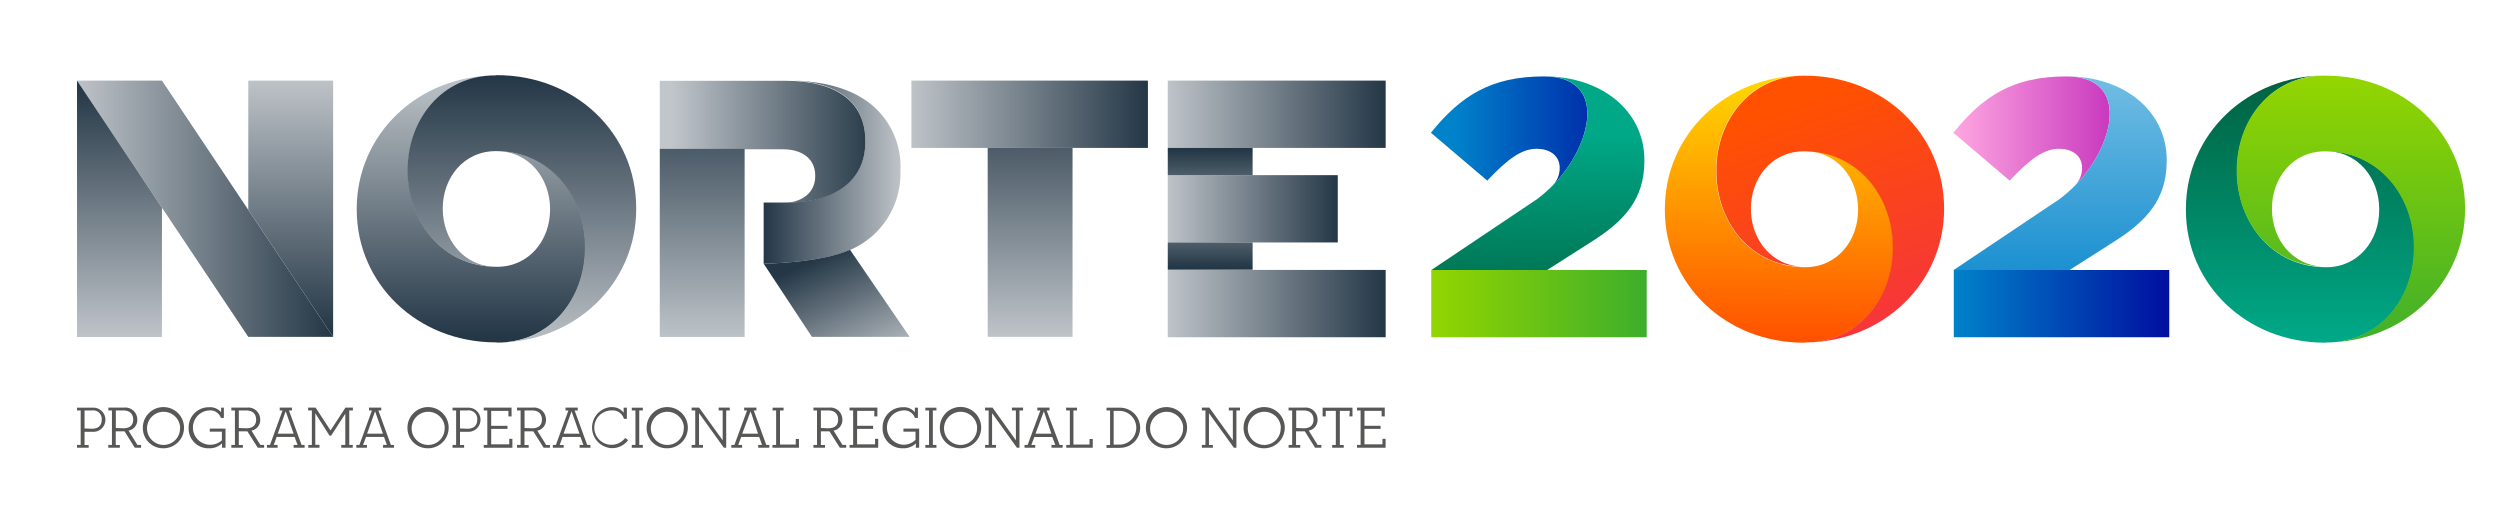 <svg xmlns="http://www.w3.org/2000/svg" xmlns:xlink="http://www.w3.org/1999/xlink" viewBox="0 0 335 70.14"><defs><style>.a{fill:none;}.b{fill:url(#a);}.c{fill:url(#b);}.d{fill:url(#c);}.e{fill:url(#d);}.f{fill:url(#e);}.g{fill:url(#f);}.h{fill:url(#g);}.i{fill:url(#h);}.j{fill:url(#i);}.k{fill:url(#j);}.l{fill:url(#k);}.m{fill:url(#l);}.n{fill:url(#m);}.o{fill:url(#n);}.p{fill:url(#o);}.q{fill:url(#p);}.r{fill:url(#q);}.s{fill:url(#r);}.t{fill:url(#s);}.u{clip-path:url(#t);}.v{fill:url(#u);}.w{fill:url(#v);}.x{fill:url(#w);}.y{fill:url(#x);}.z{fill:url(#y);}.aa{fill:url(#z);}.ab{fill:url(#aa);}.ac{fill:#575756;}</style><linearGradient id="a" x1="262.35" y1="18.45" x2="286.01" y2="18.45" gradientUnits="userSpaceOnUse"><stop offset="0" stop-color="#fda4e0"/><stop offset="1" stop-color="#c028b9"/></linearGradient><linearGradient id="b" x1="261.81" y1="40.68" x2="290.69" y2="40.68" gradientUnits="userSpaceOnUse"><stop offset="0" stop-color="#0082ca"/><stop offset="1" stop-color="#000f9f"/></linearGradient><linearGradient id="c" x1="276.06" y1="44.71" x2="276.06" y2="9.94" gradientUnits="userSpaceOnUse"><stop offset="0" stop-color="#0082ca"/><stop offset="1" stop-color="#73bee4"/></linearGradient><linearGradient id="d" x1="194.89" y1="18.45" x2="220.17" y2="18.45" xlink:href="#b"/><linearGradient id="e" x1="191.79" y1="40.68" x2="220.66" y2="40.68" gradientUnits="userSpaceOnUse"><stop offset="0" stop-color="#93d500"/><stop offset="1" stop-color="#3dae2b"/></linearGradient><linearGradient id="f" x1="238.56" y1="10.88" x2="238.21" y2="45.56" gradientUnits="userSpaceOnUse"><stop offset="0" stop-color="#ffd600"/><stop offset="1" stop-color="#ff5100"/></linearGradient><linearGradient id="g" x1="252.82" y1="45.87" x2="240.97" y2="13.48" gradientUnits="userSpaceOnUse"><stop offset="0" stop-color="#f5333f"/><stop offset="1" stop-color="#ff5100"/></linearGradient><linearGradient id="h" x1="308.18" y1="45.33" x2="308.18" y2="10.65" gradientUnits="userSpaceOnUse"><stop offset="0" stop-color="#00a887"/><stop offset="1" stop-color="#006241"/></linearGradient><linearGradient id="i" x1="315.05" y1="10.33" x2="315.05" y2="46.98" xlink:href="#e"/><linearGradient id="j" x1="205.87" y1="18.29" x2="206.29" y2="44.53" xlink:href="#h"/><linearGradient id="k" x1="156.48" y1="15.31" x2="185.68" y2="15.31" gradientUnits="userSpaceOnUse"><stop offset="0" stop-color="#bec3c8"/><stop offset="1" stop-color="#243746"/></linearGradient><linearGradient id="l" x1="122.13" y1="15.31" x2="153.82" y2="15.31" xlink:href="#k"/><linearGradient id="m" x1="156.48" y1="27.98" x2="179.26" y2="27.98" xlink:href="#k"/><linearGradient id="n" x1="102.33" y1="23.06" x2="120.66" y2="23.06" gradientUnits="userSpaceOnUse"><stop offset="0" stop-color="#243746"/><stop offset="1" stop-color="#bec3c8"/></linearGradient><linearGradient id="o" x1="109.51" y1="34.58" x2="116.59" y2="49.99" xlink:href="#n"/><linearGradient id="p" x1="10.32" y1="27.97" x2="44.64" y2="27.97" xlink:href="#k"/><linearGradient id="q" x1="63.08" y1="45.29" x2="63.08" y2="10.58" gradientUnits="userSpaceOnUse"><stop offset="0" stop-color="#243746"/><stop offset="1" stop-color="#bcc2c7"/></linearGradient><linearGradient id="r" x1="69.96" y1="10.26" x2="69.96" y2="46.94" xlink:href="#n"/><linearGradient id="s" x1="117.51" y1="18.97" x2="89.98" y2="18.97" gradientUnits="userSpaceOnUse"><stop offset="0" stop-color="#243746"/><stop offset="1" stop-color="#c1c6cb"/></linearGradient><clipPath id="t"><path class="a" d="M113.9,33.47c-4,1.79-11.57,1.86-11.57,1.86l6.47,9.81h13.09l-8-11.67Z"/></clipPath><linearGradient id="u" x1="156.48" y1="40.68" x2="185.68" y2="40.68" xlink:href="#k"/><linearGradient id="v" x1="16.01" y1="11.45" x2="16.01" y2="45" xlink:href="#n"/><linearGradient id="w" x1="38.95" y1="10.65" x2="38.95" y2="44.58" xlink:href="#k"/><linearGradient id="x" x1="94.1" y1="11.08" x2="94.1" y2="45.03" xlink:href="#q"/><linearGradient id="y" x1="138.04" y1="10.9" x2="138.04" y2="45.03" xlink:href="#n"/><linearGradient id="z" x1="162.16" y1="19.83" x2="162.16" y2="45.2" gradientUnits="userSpaceOnUse"><stop offset="0.01" stop-color="#243746"/><stop offset="0.5" stop-color="#bec3c8"/><stop offset="1" stop-color="#243746"/></linearGradient><linearGradient id="aa" x1="-9982.39" y1="-2988.38" x2="-9982.39" y2="-2963.01" gradientTransform="translate(-9820.23 -2952.24) rotate(180)" xlink:href="#z"/></defs><title>logo-norte2020-footer</title><path class="b" d="M276,26.66c6.71-4.84,10.55-16.42.88-16.42h0c-7.15,0-11.17,2.64-15.13,7.55l7.54,6.41c2.84-3,4.65-4.26,6.61-4.26S279,21,279,22.49s-.84,2.65-3,4.17Z"/><rect class="c" x="261.81" y="36.18" width="28.87" height="9.01"/><path class="d" d="M276,26.66l-14.21,9.52h15.53l6.12-3.9c4.11-2.64,6.9-5.49,6.9-10.73v-.1c0-6.52-5.62-11.22-13.46-11.22h0c9.67,0,5.83,11.58-.88,16.42Z"/><path class="e" d="M206,26.66c6.71-4.84,10.55-16.42.88-16.42h0c-7.15,0-11.17,2.64-15.14,7.55l7.55,6.41c2.84-3,4.65-4.26,6.61-4.26S209,21,209,22.49s-.84,2.65-3,4.17Z"/><rect class="f" x="191.79" y="36.18" width="28.87" height="9.01"/><path class="g" d="M241.75,45.92c-10.58,0-18.66-7.85-18.66-17.79V28c0-10,8.18-17.89,18.76-17.89h-.13c-7.22,0-11.76,6-11.76,12.66V23c0,6.73,4.62,12.81,11.92,12.81h0c4.36,0,7.1-3.63,7.1-7.64V28c0-4.07-2.79-7.75-7.2-7.75h0c7.29,0,11.91,6.09,11.91,12.82v.16c0,6.65-4.54,12.66-11.75,12.66"/><path class="h" d="M241.84,10.14c10.58,0,18.67,7.84,18.67,17.79V28c0,9.95-8.18,17.89-18.76,17.89h.13c7.21,0,11.75-6,11.75-12.66V33.1c0-6.73-4.62-12.82-11.91-12.82h0c-4.36,0-7.1,3.64-7.1,7.65V28c0,4.07,2.79,7.74,7.19,7.74h0C234.58,35.77,230,29.69,230,23V22.8c0-6.66,4.54-12.66,11.76-12.66"/><path class="i" d="M311.57,45.92c-10.58,0-18.66-7.85-18.66-17.79V28c0-10,8.18-17.89,18.75-17.89h-.13c-7.21,0-11.75,6-11.75,12.66V23c0,6.73,4.62,12.81,11.92,12.81h0c4.36,0,7.11-3.63,7.11-7.64V28c0-4.07-2.8-7.75-7.2-7.75h0c7.3,0,11.92,6.09,11.92,12.82v.16c0,6.65-4.54,12.66-11.75,12.66"/><path class="j" d="M311.66,10.14c10.58,0,18.66,7.84,18.66,17.79V28c0,9.95-8.18,17.89-18.76,17.89h.14c7.21,0,11.75-6,11.75-12.66V33.1c0-6.73-4.62-12.82-11.92-12.82h0c-4.35,0-7.09,3.64-7.09,7.65V28c0,4.07,2.78,7.74,7.19,7.74h0c-7.3,0-11.92-6.08-11.92-12.81V22.8c0-6.66,4.54-12.66,11.75-12.66"/><path class="k" d="M206,26.66l-14.2,9.52h15.52l6.12-3.9c4.11-2.64,6.91-5.49,6.91-10.73v-.1c0-6.52-5.63-11.22-13.47-11.22h0c9.67,0,5.83,11.58-.88,16.42Z"/><rect class="l" x="156.48" y="10.8" width="29.2" height="9.02"/><rect class="m" x="122.13" y="10.8" width="31.69" height="9.02"/><rect class="n" x="156.48" y="23.47" width="22.78" height="9.02"/><path class="o" d="M102.33,35.33V27.14h2.89c6.68,0,10.73-3,10.73-8.12v-.24c0-5.36-4.17-8-10.61-8h-.16c6.07,0,9.94,1.52,12.35,3.93a10.78,10.78,0,0,1,3.13,8.14V23a11.12,11.12,0,0,1-6.76,10.5C109.87,35.26,102.33,35.33,102.33,35.33Z"/><path class="p" d="M113.9,33.47c-4,1.79-11.57,1.86-11.57,1.86l6.47,9.81h13.09Z"/><polygon class="q" points="44.64 45.14 33.27 45.14 10.32 10.8 21.7 10.8 44.64 45.14"/><path class="r" d="M66.48,45.88C55.89,45.88,47.8,38,47.8,28.07V28c0-10,8.19-17.9,18.77-17.9h-.13c-7.22,0-11.76,6-11.76,12.66v.17c0,6.74,4.62,12.82,11.92,12.82h0c4.36,0,7.11-3.63,7.11-7.65V28c0-4.07-2.79-7.75-7.2-7.75h0c7.31,0,11.93,6.09,11.93,12.83v.16c0,6.66-4.54,12.67-11.77,12.67"/><path class="s" d="M66.57,10.07c10.59,0,18.68,7.84,18.68,17.8V28c0,10-8.19,17.91-18.78,17.91h.13c7.23,0,11.77-6,11.77-12.67v-.16c0-6.74-4.62-12.83-11.93-12.83h0c-4.35,0-7.11,3.63-7.11,7.65V28c0,4.08,2.8,7.75,7.21,7.75h0c-7.3,0-11.92-6.08-11.92-12.82v-.17c0-6.66,4.54-12.66,11.76-12.66"/><path class="t" d="M88.41,20h16.47c2.65,0,4.36,1.31,4.36,3.52v.1c0,2.11-1.66,3.57-4.41,3.57h.39c6.68,0,10.73-3,10.73-8.12v-.24c0-5.36-4.17-8-10.61-8H88.41Z"/><rect class="v" x="156.48" y="36.17" width="29.2" height="9.02"/><polygon class="w" points="10.33 10.81 10.32 10.81 10.32 45.16 21.7 45.16 21.7 27.83 10.33 10.81"/><polygon class="x" points="33.27 10.8 33.27 28.12 44.64 45.14 44.64 10.8 33.27 10.8"/><rect class="y" x="88.41" y="19.95" width="11.37" height="25.2"/><rect class="z" x="132.35" y="19.82" width="11.37" height="25.32"/><rect class="aa" x="156.48" y="19.82" width="11.37" height="3.65"/><rect class="ab" x="156.48" y="32.49" width="11.37" height="3.65"/><path class="ac" d="M10.32,54.63h2.06a1.62,1.62,0,1,1,0,3.23H11.33v1.77h.55V60H10.32v-.38h.49V55h-.49Zm2,2.82c.88,0,1.31-.47,1.31-1.2A1.15,1.15,0,0,0,12.33,55h-1v2.41Z"/><path class="ac" d="M16.69,57.8H15.51v1.83h.55V60H14.51v-.38H15V55h-.48v-.38h2.08a1.61,1.61,0,0,1,1.8,1.61,1.44,1.44,0,0,1-1.18,1.47l1.19,1.92h.5V60h-.85Zm-.17-.41c.92,0,1.33-.45,1.33-1.16S17.43,55,16.52,55h-1v2.35Z"/><path class="ac" d="M19.14,57.32a2.76,2.76,0,1,1,2.76,2.75A2.71,2.71,0,0,1,19.14,57.32Zm5,0a2.22,2.22,0,1,0-2.22,2.3A2.2,2.2,0,0,0,24.12,57.32Z"/><path class="ac" d="M29.75,59.41a2.38,2.38,0,0,1-1.75.66,2.64,2.64,0,0,1-2.72-2.75A2.69,2.69,0,0,1,28,54.57a1.9,1.9,0,0,1,1.63.68v-.62H30V56h-.4A1.5,1.5,0,0,0,28,55a2.3,2.3,0,0,0,0,4.59A2.3,2.3,0,0,0,29.73,59V57.84H28.11v-.41h2.11V60h-.47Z"/><path class="ac" d="M33.15,57.8H32v1.83h.55V60H31v-.38h.48V55H31v-.38h2.08a1.6,1.6,0,0,1,1.79,1.61,1.44,1.44,0,0,1-1.17,1.47l1.19,1.92h.5V60h-.85ZM33,57.39c.91,0,1.32-.45,1.32-1.16S33.9,55,33,55H32v2.35Z"/><path class="ac" d="M40.82,60H39.35v-.38h.52l-.39-1.07H37.07l-.39,1.07h.52V60H35.77v-.38h.41L37.86,55h-.38v-.38h1.64V55h-.4l1.69,4.62h.41Zm-3.6-1.89h2.12l-1.06-3Z"/><path class="ac" d="M47.26,60H45.73v-.38h.54V55.44l-1.9,2.94h-.21l-1.91-3v4.22h.56V60h-1.5v-.38h.48V55h-.5v-.38h1l2,3.06,2-3.06h1V55h-.49v4.62h.48Z"/><path class="ac" d="M52.8,60H51.33v-.38h.51l-.38-1.07H49.05l-.4,1.07h.52V60H47.75v-.38h.41L49.84,55h-.39v-.38h1.64V55H50.7l1.68,4.62h.42Zm-3.61-1.89h2.12l-1.05-3Z"/><path class="ac" d="M54.6,57.32a2.76,2.76,0,1,1,2.76,2.75A2.71,2.71,0,0,1,54.6,57.32Zm5,0a2.22,2.22,0,1,0-2.22,2.3A2.2,2.2,0,0,0,59.58,57.32Z"/><path class="ac" d="M60.64,54.63h2a1.62,1.62,0,1,1,0,3.23h-1v1.77h.55V60H60.64v-.38h.48V55h-.48Zm2,2.82c.88,0,1.31-.47,1.31-1.2A1.15,1.15,0,0,0,62.64,55h-1v2.41Z"/><path class="ac" d="M68.13,55.06H65.82v2H68v.41H65.82v2.07h2.42v-.74h.42V60H64.82v-.38h.48V55h-.48v-.38h3.73V55.8h-.42Z"/><path class="ac" d="M71.46,57.8H70.28v1.83h.56V60H69.28v-.38h.48V55h-.48v-.38h2.09a1.6,1.6,0,0,1,1.79,1.61A1.44,1.44,0,0,1,72,57.71l1.19,1.92h.5V60h-.84Zm-.17-.41c.92,0,1.33-.45,1.33-1.16S72.2,55,71.29,55h-1v2.35Z"/><path class="ac" d="M79.13,60H77.66v-.38h.51l-.38-1.07H75.38L75,59.63h.53V60H74.08v-.38h.41L76.17,55h-.39v-.38h1.64V55H77l1.68,4.62h.42Zm-3.61-1.89h2.13l-1.06-3Z"/><path class="ac" d="M81.89,54.56a1.93,1.93,0,0,1,1.68.74v-.67H84v1.5h-.39A1.57,1.57,0,0,0,81.93,55a2.3,2.3,0,1,0,1.84,3.69l.4.28a2.65,2.65,0,0,1-2.24,1.08,2.76,2.76,0,0,1,0-5.51Z"/><path class="ac" d="M84.66,54.63h1.48V55h-.48v4.62h.48V60H84.66v-.38h.49V55h-.49Z"/><path class="ac" d="M86.65,57.32a2.76,2.76,0,1,1,2.75,2.75A2.7,2.7,0,0,1,86.65,57.32Zm5,0a2.22,2.22,0,1,0-2.22,2.3A2.2,2.2,0,0,0,91.62,57.32Z"/><path class="ac" d="M97.79,55h-.48v5H97l-3.33-4.64v4.26h.53V60H92.68v-.38h.48V55h-.48v-.38h1L96.84,59V55H96.3v-.38h1.49Z"/><path class="ac" d="M103.07,60H101.6v-.38h.51l-.38-1.07H99.32l-.4,1.07h.52V60H98v-.38h.41L100.11,55h-.39v-.38h1.64V55H101l1.68,4.62h.42Zm-3.61-1.89h2.12l-1-3Z"/><path class="ac" d="M103.54,54.63H105V55h-.48v4.57h2.11v-.74h.43V60h-3.55v-.38H104V55h-.48Z"/><path class="ac" d="M111.15,57.8H110v1.83h.55V60H109v-.38h.48V55H109v-.38h2.08a1.61,1.61,0,0,1,1.8,1.61,1.44,1.44,0,0,1-1.18,1.47l1.19,1.92h.5V60h-.85Zm-.17-.41c.92,0,1.33-.45,1.33-1.16S111.89,55,111,55h-1v2.35Z"/><path class="ac" d="M117.16,55.06h-2.3v2H117v.41h-2.15v2.07h2.41v-.74h.42V60h-3.84v-.38h.48V55h-.48v-.38h3.73V55.8h-.42Z"/><path class="ac" d="M122.74,59.41a2.4,2.4,0,0,1-1.76.66,2.64,2.64,0,0,1-2.71-2.75,2.69,2.69,0,0,1,2.7-2.75,1.89,1.89,0,0,1,1.62.68v-.62H123V56h-.4A1.5,1.5,0,0,0,121,55a2.3,2.3,0,0,0,0,4.59,2.27,2.27,0,0,0,1.68-.65V57.84h-1.62v-.41h2.11V60h-.46Z"/><path class="ac" d="M124,54.63h1.48V55H125v4.62h.48V60H124v-.38h.49V55H124Z"/><path class="ac" d="M125.94,57.32a2.77,2.77,0,1,1,2.76,2.75A2.71,2.71,0,0,1,125.94,57.32Zm5,0a2.22,2.22,0,1,0-2.22,2.3A2.2,2.2,0,0,0,130.92,57.32Z"/><path class="ac" d="M137.09,55h-.48v5h-.34l-3.33-4.64v4.26h.52V60H132v-.38h.48V55H132v-.38h1L136.13,59V55h-.53v-.38h1.49Z"/><path class="ac" d="M142.37,60H140.9v-.38h.51L141,58.56h-2.4l-.4,1.07h.52V60h-1.43v-.38h.41L139.41,55H139v-.38h1.64V55h-.39L142,59.63h.42Zm-3.61-1.89h2.12l-1-3Z"/><path class="ac" d="M142.84,54.63h1.48V55h-.48v4.57H146v-.74h.43V60h-3.55v-.38h.48V55h-.48Z"/><path class="ac" d="M148.27,54.63h1.82a2.69,2.69,0,1,1,0,5.38h-1.82v-.38h.48V55h-.48ZM150,59.58a2.26,2.26,0,1,0,0-4.52h-.77v4.52Z"/><path class="ac" d="M153.55,57.32a2.76,2.76,0,1,1,2.76,2.75A2.71,2.71,0,0,1,153.55,57.32Zm5,0a2.22,2.22,0,1,0-2.22,2.3A2.2,2.2,0,0,0,158.53,57.32Z"/><path class="ac" d="M166.16,55h-.48v5h-.34L162,55.37v4.26h.53V60h-1.48v-.38h.48V55h-.48v-.38h1L165.2,59V55h-.54v-.38h1.5Z"/><path class="ac" d="M166.64,57.32a2.76,2.76,0,1,1,2.75,2.75A2.7,2.7,0,0,1,166.64,57.32Zm5,0a2.22,2.22,0,1,0-2.22,2.3A2.2,2.2,0,0,0,171.61,57.32Z"/><path class="ac" d="M174.85,57.8h-1.18v1.83h.56V60h-1.56v-.38h.48V55h-.48v-.38h2.09a1.6,1.6,0,0,1,1.79,1.61,1.44,1.44,0,0,1-1.18,1.47l1.19,1.92h.5V60h-.84Zm-.16-.41c.91,0,1.32-.45,1.32-1.16S175.59,55,174.69,55h-1v2.35Z"/><path class="ac" d="M180.88,55.06h-1.34v4.57h.52V60h-1.55v-.38H179V55.06h-1.35v.74h-.42V54.63h4V55.8h-.42Z"/><path class="ac" d="M185.14,55.06h-2.3v2H185v.41h-2.16v2.07h2.41v-.74h.42V60h-3.83v-.38h.48V55h-.48v-.38h3.72V55.8h-.42Z"/></svg>